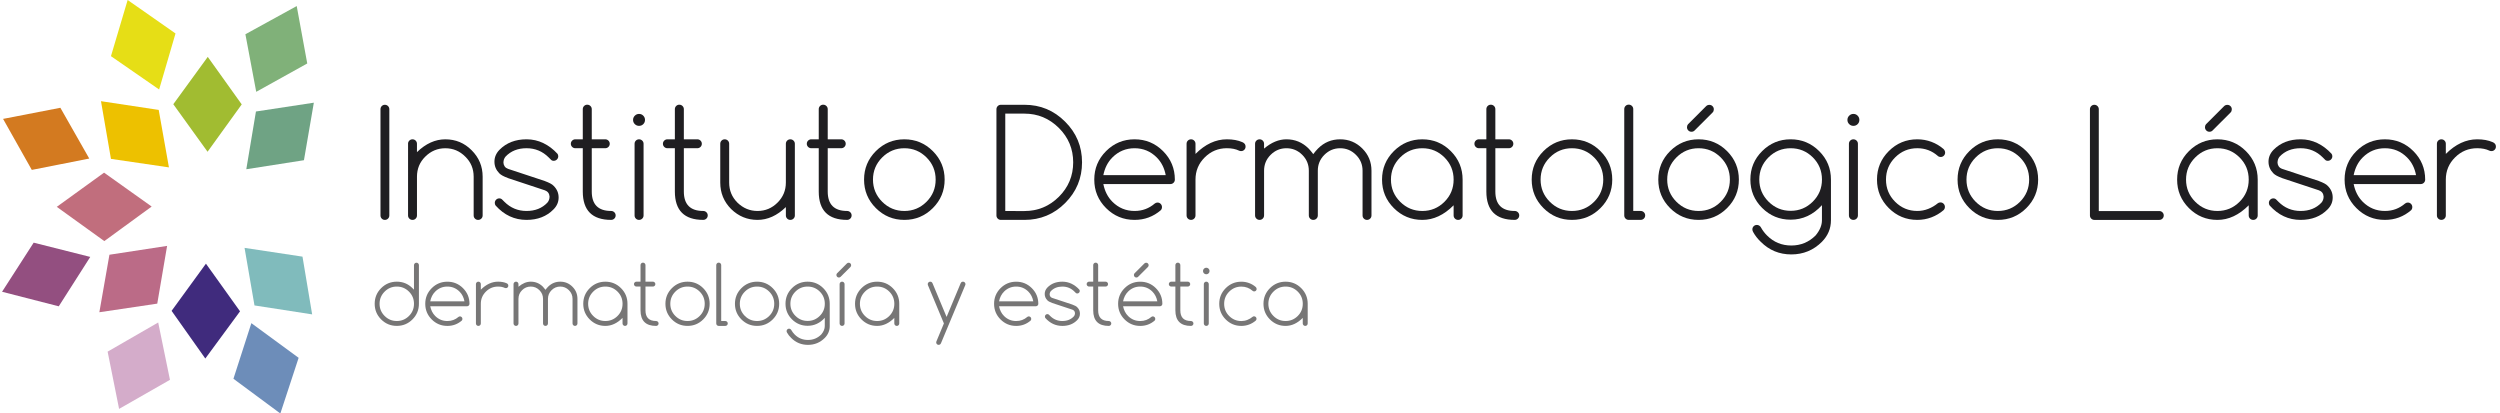 <?xml version="1.0" encoding="utf-8"?>
<!-- Generator: Adobe Illustrator 16.2.1, SVG Export Plug-In . SVG Version: 6.00 Build 0)  -->
<!DOCTYPE svg PUBLIC "-//W3C//DTD SVG 1.1//EN" "http://www.w3.org/Graphics/SVG/1.1/DTD/svg11.dtd">
<svg version="1.1" id="Capa_1" xmlns="http://www.w3.org/2000/svg" xmlns:xlink="http://www.w3.org/1999/xlink" x="0px" y="0px"
	 width="317.03px" height="52.436px" viewBox="0 0 317.03 52.436" enable-background="new 0 0 317.03 52.436" xml:space="preserve">
<g>
	<path fill="#1F1E21" d="M48.25,13.854c0-0.158,0.053-0.292,0.16-0.401c0.106-0.109,0.238-0.164,0.396-0.164
		s0.292,0.055,0.402,0.164c0.109,0.109,0.164,0.244,0.164,0.401v13.465c0,0.158-0.055,0.292-0.164,0.402
		c-0.11,0.109-0.244,0.164-0.402,0.164s-0.291-0.055-0.396-0.164c-0.106-0.11-0.16-0.244-0.16-0.402V13.854z"/>
	<path fill="#1F1E21" d="M51.744,18.233c0-0.158,0.055-0.292,0.165-0.402c0.109-0.109,0.243-0.164,0.401-0.164
		s0.292,0.055,0.401,0.164c0.109,0.11,0.164,0.244,0.164,0.402v1.059c1.119-1.083,2.317-1.625,3.595-1.625
		c1.313,0,2.426,0.463,3.339,1.387c0.931,0.926,1.396,2.041,1.396,3.349v4.917c0,0.158-0.056,0.292-0.168,0.402
		c-0.113,0.109-0.248,0.164-0.406,0.164s-0.292-0.055-0.401-0.164c-0.109-0.11-0.164-0.244-0.164-0.402v-4.917
		c0-1.003-0.353-1.849-1.058-2.536c-0.706-0.711-1.551-1.067-2.536-1.067c-0.985,0-1.834,0.356-2.545,1.067
		c-0.7,0.693-1.049,1.539-1.049,2.536v4.917c0,0.158-0.055,0.292-0.164,0.402c-0.109,0.109-0.243,0.164-0.401,0.164
		s-0.292-0.055-0.401-0.164c-0.11-0.11-0.165-0.244-0.165-0.402V18.233z"/>
	<path fill="#1F1E21" d="M64.443,22.593h0.009c-0.28-0.103-0.514-0.205-0.702-0.306c-0.189-0.1-0.334-0.205-0.438-0.314
		c-0.408-0.42-0.611-0.909-0.611-1.469c0-0.566,0.213-1.067,0.639-1.506c0.876-0.887,2.019-1.332,3.43-1.332
		c0.754,0,1.463,0.16,2.125,0.479c0.663,0.319,1.262,0.771,1.797,1.354c0.067,0.086,0.1,0.191,0.1,0.32
		c0,0.158-0.057,0.293-0.168,0.405c-0.113,0.112-0.248,0.169-0.406,0.169c-0.152,0-0.271-0.049-0.355-0.146l-0.283-0.283
		c-0.779-0.777-1.715-1.167-2.81-1.167c-1.101,0-1.986,0.353-2.655,1.058c-0.183,0.213-0.273,0.475-0.273,0.785
		c0.012,0.183,0.066,0.341,0.164,0.475c0.097,0.134,0.24,0.234,0.429,0.301l4.662,1.542h-0.009c0.279,0.104,0.514,0.205,0.702,0.306
		c0.188,0.1,0.332,0.205,0.429,0.314c0.414,0.414,0.621,0.903,0.621,1.469c0,0.572-0.216,1.074-0.648,1.506
		c-0.87,0.888-2.01,1.332-3.421,1.332c-1.527,0-2.834-0.608-3.923-1.825c-0.067-0.091-0.101-0.2-0.101-0.328
		c0-0.158,0.055-0.294,0.165-0.406s0.243-0.169,0.401-0.169c0.146,0,0.268,0.049,0.365,0.146l0.283,0.283
		c0.779,0.777,1.715,1.167,2.81,1.167s1.974-0.35,2.637-1.049c0.188-0.213,0.283-0.475,0.283-0.784
		c-0.031-0.39-0.228-0.651-0.593-0.785L64.443,22.593z"/>
	<path fill="#1F1E21" d="M77.498,26.753c0.158,0,0.293,0.055,0.406,0.165c0.112,0.109,0.168,0.242,0.168,0.4
		s-0.056,0.292-0.168,0.402c-0.113,0.109-0.248,0.164-0.406,0.164c-2.396,0-3.594-1.199-3.594-3.595v-5.492h-0.939
		c-0.159,0-0.295-0.055-0.406-0.164c-0.113-0.11-0.17-0.243-0.17-0.401s0.057-0.292,0.17-0.402c0.111-0.109,0.247-0.164,0.406-0.164
		h0.939v-3.822c0-0.158,0.055-0.292,0.164-0.401c0.109-0.11,0.242-0.165,0.4-0.165s0.294,0.055,0.406,0.165
		c0.113,0.109,0.169,0.243,0.169,0.401v3.822h1.706c0.158,0,0.293,0.055,0.406,0.164c0.112,0.11,0.168,0.244,0.168,0.402
		s-0.056,0.291-0.168,0.401c-0.113,0.109-0.248,0.164-0.406,0.164h-1.706v5.492C75.043,25.932,75.862,26.753,77.498,26.753z"/>
	<path fill="#1F1E21" d="M81.794,15.204c0,0.213-0.072,0.392-0.219,0.538c-0.146,0.146-0.325,0.219-0.537,0.219
		c-0.207,0-0.385-0.073-0.534-0.219s-0.224-0.325-0.224-0.538c0-0.207,0.074-0.385,0.224-0.534c0.149-0.149,0.327-0.224,0.534-0.224
		c0.212,0,0.392,0.074,0.537,0.224C81.722,14.819,81.794,14.997,81.794,15.204z M80.472,18.233c0-0.158,0.055-0.292,0.164-0.402
		c0.109-0.109,0.244-0.164,0.402-0.164c0.157,0,0.293,0.055,0.405,0.164c0.112,0.11,0.169,0.244,0.169,0.402v9.086
		c0,0.158-0.057,0.292-0.169,0.402c-0.112,0.109-0.248,0.164-0.405,0.164c-0.158,0-0.293-0.055-0.402-0.164
		c-0.109-0.11-0.164-0.244-0.164-0.402V18.233z"/>
	<path fill="#1F1E21" d="M89.175,26.753c0.158,0,0.293,0.055,0.406,0.165c0.112,0.109,0.168,0.242,0.168,0.4
		s-0.056,0.292-0.168,0.402c-0.113,0.109-0.248,0.164-0.406,0.164c-2.396,0-3.594-1.199-3.594-3.595v-5.492h-0.939
		c-0.159,0-0.295-0.055-0.406-0.164c-0.113-0.11-0.17-0.243-0.17-0.401s0.057-0.292,0.17-0.402c0.111-0.109,0.247-0.164,0.406-0.164
		h0.939v-3.822c0-0.158,0.055-0.292,0.164-0.401c0.109-0.11,0.242-0.165,0.4-0.165s0.294,0.055,0.406,0.165
		c0.113,0.109,0.169,0.243,0.169,0.401v3.822h1.706c0.158,0,0.293,0.055,0.406,0.164c0.112,0.11,0.168,0.244,0.168,0.402
		s-0.056,0.291-0.168,0.401c-0.113,0.109-0.248,0.164-0.406,0.164h-1.706v5.492C86.721,25.932,87.54,26.753,89.175,26.753z"/>
	<path fill="#1F1E21" d="M100.798,27.319c0,0.158-0.057,0.292-0.169,0.402c-0.112,0.109-0.248,0.164-0.406,0.164
		s-0.292-0.055-0.401-0.164c-0.109-0.11-0.164-0.244-0.164-0.402V26.26c-1.119,1.084-2.317,1.625-3.594,1.625
		c-1.297,0-2.412-0.459-3.349-1.378c-0.919-0.925-1.378-2.044-1.378-3.357v-4.917c0-0.158,0.055-0.292,0.164-0.402
		c0.109-0.109,0.244-0.164,0.402-0.164s0.291,0.055,0.4,0.164c0.109,0.11,0.164,0.244,0.164,0.402v4.917
		c0,0.997,0.35,1.847,1.05,2.546c0.724,0.705,1.572,1.058,2.546,1.058c0.984,0,1.83-0.353,2.535-1.058
		c0.705-0.699,1.059-1.549,1.059-2.546v-4.917c0-0.158,0.055-0.292,0.164-0.402c0.109-0.109,0.243-0.164,0.401-0.164
		s0.294,0.055,0.406,0.164c0.112,0.11,0.169,0.244,0.169,0.402V27.319z"/>
	<path fill="#1F1E21" d="M107.421,26.753c0.158,0,0.293,0.055,0.406,0.165c0.111,0.109,0.168,0.242,0.168,0.4
		s-0.057,0.292-0.168,0.402c-0.113,0.109-0.248,0.164-0.406,0.164c-2.396,0-3.595-1.199-3.595-3.595v-5.492h-0.939
		c-0.159,0-0.294-0.055-0.406-0.164c-0.112-0.11-0.169-0.243-0.169-0.401s0.057-0.292,0.169-0.402
		c0.112-0.109,0.247-0.164,0.406-0.164h0.939v-3.822c0-0.158,0.055-0.292,0.164-0.401c0.109-0.11,0.243-0.165,0.401-0.165
		s0.293,0.055,0.406,0.165c0.112,0.109,0.168,0.243,0.168,0.401v3.822h1.707c0.158,0,0.293,0.055,0.406,0.164
		c0.111,0.11,0.168,0.244,0.168,0.402s-0.057,0.291-0.168,0.401c-0.113,0.109-0.248,0.164-0.406,0.164h-1.707v5.492
		C104.966,25.932,105.785,26.753,107.421,26.753z"/>
	<path fill="#1F1E21" d="M119.792,22.776c0,1.411-0.5,2.615-1.497,3.613c-0.997,0.997-2.202,1.496-3.612,1.496
		c-1.411,0-2.615-0.499-3.613-1.496c-0.997-0.998-1.496-2.202-1.496-3.613c0-1.41,0.499-2.615,1.496-3.613
		c0.998-0.996,2.202-1.496,3.613-1.496c1.41,0,2.615,0.5,3.612,1.496C119.292,20.161,119.792,21.366,119.792,22.776z
		 M114.683,18.798c-1.095,0-2.031,0.39-2.811,1.167c-0.778,0.779-1.168,1.716-1.168,2.811s0.39,2.031,1.168,2.811
		c0.779,0.777,1.716,1.167,2.811,1.167s2.031-0.39,2.81-1.167c0.772-0.773,1.159-1.709,1.159-2.811c0-1.101-0.387-2.037-1.159-2.811
		C116.714,19.188,115.778,18.798,114.683,18.798z"/>
	<path fill="#1F1E21" d="M129.917,13.288c2.014,0,3.732,0.715,5.155,2.144c1.429,1.423,2.144,3.141,2.144,5.154
		s-0.715,3.734-2.144,5.164c-1.423,1.423-3.142,2.135-5.155,2.135h-3.001c-0.151,0-0.282-0.055-0.392-0.164
		c-0.109-0.11-0.164-0.244-0.164-0.402V13.854c0-0.158,0.055-0.292,0.164-0.401s0.24-0.164,0.392-0.164H129.917z M129.917,26.762
		c1.691,0,3.145-0.602,4.361-1.806c1.211-1.21,1.815-2.667,1.815-4.37c0-1.697-0.604-3.15-1.815-4.361
		c-1.223-1.21-2.676-1.815-4.361-1.815h-2.436v12.352H129.917z"/>
	<path fill="#1F1E21" d="M146.787,25.686c0.158,0,0.292,0.057,0.401,0.169s0.164,0.248,0.164,0.405c0,0.158-0.049,0.289-0.146,0.393
		c-0.949,0.821-2.059,1.232-3.33,1.232c-1.411,0-2.615-0.499-3.613-1.496c-0.997-0.998-1.496-2.202-1.496-3.613
		c0-1.41,0.499-2.615,1.496-3.613c0.998-0.996,2.202-1.496,3.613-1.496c1.41,0,2.615,0.5,3.612,1.496
		c0.997,0.998,1.497,2.203,1.497,3.613c0,0.158-0.056,0.292-0.165,0.401s-0.243,0.164-0.401,0.164h-8.502
		c0.182,0.913,0.564,1.661,1.148,2.245c0.779,0.777,1.716,1.167,2.811,1.167c0.498,0,0.961-0.081,1.387-0.241
		c0.426-0.162,0.814-0.395,1.168-0.698C146.535,25.729,146.653,25.686,146.787,25.686z M147.827,22.21
		c-0.171-0.906-0.551-1.654-1.141-2.245c-0.778-0.777-1.715-1.167-2.81-1.167s-2.031,0.39-2.811,1.167
		c-0.584,0.584-0.967,1.332-1.148,2.245H147.827z"/>
	<path fill="#1F1E21" d="M150.472,18.233c0-0.158,0.055-0.292,0.164-0.402c0.109-0.109,0.244-0.164,0.402-0.164
		s0.291,0.055,0.4,0.164c0.109,0.11,0.165,0.244,0.165,0.402v1.286c1.234-1.234,2.56-1.853,3.978-1.853
		c0.76,0,1.41,0.119,1.952,0.356c0.097,0.036,0.186,0.095,0.265,0.173c0.104,0.104,0.154,0.238,0.154,0.402
		c0,0.158-0.055,0.291-0.164,0.4s-0.242,0.164-0.4,0.164c-0.098,0-0.184-0.018-0.256-0.055c-0.426-0.206-0.943-0.31-1.551-0.31
		c-1.095,0-2.031,0.39-2.811,1.167c-0.777,0.773-1.167,1.71-1.167,2.811v4.543c0,0.158-0.056,0.292-0.165,0.402
		c-0.109,0.109-0.242,0.164-0.4,0.164s-0.293-0.055-0.402-0.164c-0.109-0.11-0.164-0.244-0.164-0.402V18.233z"/>
	<path fill="#1F1E21" d="M160.298,27.319c0,0.158-0.055,0.292-0.165,0.402c-0.109,0.109-0.243,0.164-0.401,0.164
		s-0.293-0.055-0.406-0.164c-0.112-0.11-0.168-0.244-0.168-0.402v-9.086c0-0.158,0.056-0.292,0.168-0.402
		c0.113-0.109,0.248-0.164,0.406-0.164s0.292,0.055,0.401,0.164c0.11,0.11,0.165,0.244,0.165,0.402v0.611
		c0.924-0.785,1.869-1.178,2.836-1.178c1.096,0,2.031,0.39,2.811,1.168c0.188,0.195,0.387,0.432,0.593,0.712
		c0.207-0.28,0.407-0.517,0.603-0.712c0.778-0.778,1.715-1.168,2.81-1.168s2.031,0.39,2.81,1.168
		c0.772,0.773,1.159,1.709,1.159,2.811v5.674c0,0.158-0.055,0.292-0.165,0.402c-0.109,0.109-0.242,0.164-0.4,0.164
		s-0.293-0.055-0.402-0.164c-0.109-0.11-0.164-0.244-0.164-0.402v-5.674c0-0.785-0.279-1.454-0.839-2.008
		c-0.56-0.559-1.226-0.839-1.998-0.839c-0.778,0-1.447,0.28-2.007,0.839c-0.554,0.554-0.83,1.223-0.83,2.008v5.674
		c0,0.158-0.057,0.292-0.169,0.402c-0.112,0.109-0.248,0.164-0.406,0.164s-0.292-0.055-0.401-0.164
		c-0.109-0.11-0.164-0.244-0.164-0.402v-5.674c0-0.785-0.277-1.454-0.83-2.008c-0.56-0.559-1.229-0.839-2.008-0.839
		c-0.777,0-1.447,0.28-2.006,0.839c-0.555,0.554-0.83,1.223-0.83,2.008V27.319z"/>
	<path fill="#1F1E21" d="M184.336,26.033c-1.229,1.235-2.552,1.853-3.968,1.853c-1.412,0-2.615-0.499-3.613-1.496
		c-0.998-0.998-1.496-2.202-1.496-3.613c0-1.41,0.498-2.615,1.496-3.613c0.998-0.996,2.201-1.496,3.613-1.496
		c1.41,0,2.614,0.5,3.611,1.496c0.998,0.998,1.497,2.203,1.497,3.613v4.543c0,0.158-0.056,0.292-0.165,0.402
		c-0.109,0.109-0.242,0.164-0.4,0.164s-0.294-0.055-0.406-0.164c-0.113-0.11-0.169-0.244-0.169-0.402V26.033z M180.369,18.798
		c-1.096,0-2.032,0.39-2.811,1.167c-0.779,0.779-1.168,1.716-1.168,2.811s0.389,2.031,1.168,2.811
		c0.778,0.777,1.715,1.167,2.811,1.167c1.094,0,2.031-0.39,2.809-1.167c0.773-0.773,1.159-1.709,1.159-2.811
		c0-1.101-0.386-2.037-1.159-2.811C182.4,19.188,181.462,18.798,180.369,18.798z"/>
	<path fill="#1F1E21" d="M192.082,26.753c0.158,0,0.294,0.055,0.406,0.165c0.113,0.109,0.169,0.242,0.169,0.4
		s-0.056,0.292-0.169,0.402c-0.112,0.109-0.248,0.164-0.406,0.164c-2.396,0-3.594-1.199-3.594-3.595v-5.492h-0.939
		c-0.158,0-0.294-0.055-0.406-0.164c-0.113-0.11-0.169-0.243-0.169-0.401s0.056-0.292,0.169-0.402
		c0.112-0.109,0.248-0.164,0.406-0.164h0.939v-3.822c0-0.158,0.055-0.292,0.164-0.401c0.109-0.11,0.243-0.165,0.401-0.165
		s0.294,0.055,0.406,0.165c0.112,0.109,0.169,0.243,0.169,0.401v3.822h1.705c0.158,0,0.294,0.055,0.406,0.164
		c0.113,0.11,0.169,0.244,0.169,0.402s-0.056,0.291-0.169,0.401c-0.112,0.109-0.248,0.164-0.406,0.164h-1.705v5.492
		C189.628,25.932,190.447,26.753,192.082,26.753z"/>
	<path fill="#1F1E21" d="M204.453,22.776c0,1.411-0.498,2.615-1.496,3.613c-0.998,0.997-2.201,1.496-3.612,1.496
		s-2.615-0.499-3.612-1.496c-0.998-0.998-1.496-2.202-1.496-3.613c0-1.41,0.498-2.615,1.496-3.613
		c0.997-0.996,2.201-1.496,3.612-1.496s2.614,0.5,3.612,1.496C203.955,20.161,204.453,21.366,204.453,22.776z M199.344,18.798
		c-1.095,0-2.032,0.39-2.81,1.167c-0.779,0.779-1.168,1.716-1.168,2.811s0.389,2.031,1.168,2.811
		c0.777,0.777,1.715,1.167,2.81,1.167s2.031-0.39,2.81-1.167c0.772-0.773,1.158-1.709,1.158-2.811c0-1.101-0.386-2.037-1.158-2.811
		C201.375,19.188,200.439,18.798,199.344,18.798z"/>
	<path fill="#1F1E21" d="M205.976,13.835c0-0.158,0.055-0.292,0.164-0.401s0.244-0.164,0.402-0.164s0.293,0.055,0.405,0.164
		s0.169,0.243,0.169,0.401v12.918h0.939c0.158,0,0.293,0.055,0.406,0.165c0.112,0.109,0.168,0.242,0.168,0.4
		s-0.056,0.292-0.168,0.402c-0.113,0.109-0.248,0.164-0.406,0.164h-1.514c-0.158,0-0.293-0.055-0.402-0.164
		c-0.109-0.11-0.164-0.244-0.164-0.402V13.835z"/>
	<path fill="#1F1E21" d="M220.509,22.776c0,1.411-0.499,2.615-1.496,3.613c-0.998,0.997-2.202,1.496-3.613,1.496
		c-1.41,0-2.615-0.499-3.612-1.496c-0.997-0.998-1.496-2.202-1.496-3.613c0-1.41,0.499-2.615,1.496-3.613
		c0.997-0.996,2.202-1.496,3.612-1.496c1.411,0,2.615,0.5,3.613,1.496C220.01,20.161,220.509,21.366,220.509,22.776z M215.4,18.798
		c-1.094,0-2.031,0.39-2.81,1.167c-0.778,0.779-1.168,1.716-1.168,2.811s0.39,2.031,1.168,2.811c0.778,0.777,1.716,1.167,2.81,1.167
		c1.096,0,2.031-0.39,2.811-1.167c0.771-0.773,1.158-1.709,1.158-2.811c0-1.101-0.387-2.037-1.158-2.811
		C217.431,19.188,216.496,18.798,215.4,18.798z M214.88,16.563c-0.104,0.098-0.231,0.146-0.383,0.146
		c-0.158,0-0.293-0.056-0.402-0.168c-0.109-0.113-0.164-0.248-0.164-0.406c0-0.152,0.043-0.276,0.128-0.374l2.299-2.299
		c0.11-0.109,0.247-0.164,0.411-0.164c0.158,0,0.291,0.055,0.4,0.164s0.165,0.243,0.165,0.401c0,0.073-0.013,0.145-0.036,0.214
		c-0.025,0.07-0.064,0.132-0.119,0.187L214.88,16.563z"/>
	<path fill="#1F1E21" d="M231.046,26.014c-1.113,1.229-2.437,1.844-3.969,1.844c-1.411,0-2.615-0.496-3.613-1.488
		c-0.997-0.996-1.496-2.197-1.496-3.604c0-1.41,0.499-2.611,1.496-3.604c0.998-0.996,2.202-1.496,3.613-1.496
		c1.41,0,2.615,0.5,3.612,1.496c0.997,0.992,1.497,2.193,1.497,3.604v5.164c0,1.047-0.381,1.955-1.141,2.729
		c-1.07,1.07-2.366,1.605-3.887,1.605s-2.812-0.535-3.877-1.605c-0.396-0.378-0.715-0.788-0.959-1.232
		c-0.066-0.115-0.1-0.229-0.1-0.338c0-0.158,0.055-0.291,0.164-0.4s0.243-0.164,0.401-0.164s0.295,0.057,0.411,0.173
		c0.049,0.042,0.091,0.101,0.127,0.173c0.207,0.365,0.459,0.697,0.758,0.994c0.426,0.426,0.895,0.744,1.409,0.954
		c0.514,0.21,1.069,0.314,1.665,0.314c1.204,0,2.232-0.426,3.084-1.276c0.535-0.646,0.803-1.287,0.803-1.926V26.014z
		 M227.078,18.798c-1.095,0-2.031,0.386-2.811,1.159c-0.778,0.777-1.168,1.715-1.168,2.809c0,1.09,0.39,2.023,1.168,2.801
		c0.779,0.779,1.716,1.168,2.811,1.168s2.031-0.389,2.81-1.168c0.772-0.771,1.159-1.705,1.159-2.801c0-1.1-0.387-2.037-1.159-2.809
		C229.109,19.184,228.172,18.798,227.078,18.798z"/>
	<path fill="#1F1E21" d="M235.79,15.204c0,0.213-0.073,0.392-0.219,0.538s-0.325,0.219-0.538,0.219
		c-0.207,0-0.385-0.073-0.533-0.219c-0.15-0.146-0.225-0.325-0.225-0.538c0-0.207,0.074-0.385,0.225-0.534
		c0.148-0.149,0.326-0.224,0.533-0.224c0.213,0,0.393,0.074,0.538,0.224C235.716,14.819,235.79,14.997,235.79,15.204z
		 M234.466,18.233c0-0.158,0.055-0.292,0.165-0.402c0.109-0.109,0.243-0.164,0.401-0.164s0.293,0.055,0.406,0.164
		c0.111,0.11,0.168,0.244,0.168,0.402v9.086c0,0.158-0.057,0.292-0.168,0.402c-0.113,0.109-0.248,0.164-0.406,0.164
		s-0.292-0.055-0.401-0.164c-0.11-0.11-0.165-0.244-0.165-0.402V18.233z"/>
	<path fill="#1F1E21" d="M246.072,25.668c0.158,0,0.292,0.056,0.401,0.168c0.109,0.113,0.164,0.248,0.164,0.406
		s-0.058,0.295-0.173,0.41c-0.463,0.396-0.977,0.699-1.542,0.912s-1.162,0.32-1.788,0.32c-1.411,0-2.615-0.499-3.613-1.496
		c-0.997-0.998-1.496-2.202-1.496-3.613c0-1.41,0.499-2.615,1.496-3.613c0.998-0.996,2.202-1.496,3.613-1.496
		c0.626,0,1.224,0.107,1.793,0.32c0.568,0.213,1.08,0.517,1.537,0.912c0.055,0.055,0.102,0.121,0.141,0.201
		c0.04,0.078,0.06,0.16,0.06,0.246c0,0.158-0.055,0.291-0.164,0.4s-0.243,0.164-0.401,0.164c-0.146,0-0.268-0.045-0.365-0.137
		c-0.742-0.65-1.608-0.976-2.6-0.976c-1.095,0-2.031,0.39-2.811,1.167c-0.771,0.773-1.158,1.71-1.158,2.811
		c0,1.102,0.387,2.037,1.158,2.811c0.779,0.777,1.716,1.167,2.811,1.167c0.48,0,0.943-0.088,1.391-0.265
		c0.447-0.176,0.85-0.414,1.209-0.711C245.826,25.705,245.938,25.668,246.072,25.668z"/>
	<path fill="#1F1E21" d="M258.46,22.776c0,1.411-0.499,2.615-1.496,3.613c-0.998,0.997-2.202,1.496-3.613,1.496
		c-1.41,0-2.615-0.499-3.612-1.496c-0.997-0.998-1.496-2.202-1.496-3.613c0-1.41,0.499-2.615,1.496-3.613
		c0.997-0.996,2.202-1.496,3.612-1.496c1.411,0,2.615,0.5,3.613,1.496C257.961,20.161,258.46,21.366,258.46,22.776z M253.351,18.798
		c-1.094,0-2.031,0.39-2.81,1.167c-0.778,0.779-1.168,1.716-1.168,2.811s0.39,2.031,1.168,2.811c0.778,0.777,1.716,1.167,2.81,1.167
		c1.096,0,2.031-0.39,2.811-1.167c0.771-0.773,1.158-1.709,1.158-2.811c0-1.101-0.387-2.037-1.158-2.811
		C255.382,19.188,254.447,18.798,253.351,18.798z"/>
	<path fill="#1F1E21" d="M265.029,13.854c0-0.158,0.055-0.292,0.164-0.401s0.24-0.164,0.393-0.164c0.158,0,0.292,0.055,0.401,0.164
		c0.11,0.109,0.165,0.244,0.165,0.401v12.909h7.672c0.158,0,0.292,0.055,0.401,0.164s0.164,0.24,0.164,0.393
		c0,0.158-0.055,0.292-0.164,0.402c-0.109,0.109-0.243,0.164-0.401,0.164h-8.238c-0.152,0-0.283-0.055-0.393-0.164
		c-0.109-0.11-0.164-0.244-0.164-0.402V13.854z"/>
	<path fill="#1F1E21" d="M285.164,26.033c-1.229,1.235-2.552,1.853-3.969,1.853c-1.411,0-2.615-0.499-3.613-1.496
		c-0.997-0.998-1.496-2.202-1.496-3.613c0-1.41,0.499-2.615,1.496-3.613c0.998-0.996,2.202-1.496,3.613-1.496
		c1.41,0,2.615,0.5,3.613,1.496c0.996,0.998,1.496,2.203,1.496,3.613v4.543c0,0.158-0.055,0.292-0.165,0.402
		c-0.109,0.109-0.243,0.164-0.401,0.164s-0.293-0.055-0.406-0.164c-0.112-0.11-0.168-0.244-0.168-0.402V26.033z M281.195,18.798
		c-1.095,0-2.031,0.39-2.811,1.167c-0.777,0.779-1.167,1.716-1.167,2.811s0.39,2.031,1.167,2.811
		c0.779,0.777,1.716,1.167,2.811,1.167s2.031-0.39,2.81-1.167c0.772-0.773,1.159-1.709,1.159-2.811c0-1.101-0.387-2.037-1.159-2.811
		C283.226,19.188,282.29,18.798,281.195,18.798z M280.566,16.563c-0.104,0.098-0.232,0.146-0.384,0.146
		c-0.158,0-0.292-0.056-0.401-0.168c-0.109-0.113-0.164-0.248-0.164-0.406c0-0.152,0.043-0.276,0.127-0.374l2.299-2.299
		c0.11-0.109,0.247-0.164,0.411-0.164c0.158,0,0.292,0.055,0.401,0.164s0.164,0.243,0.164,0.401c0,0.073-0.012,0.145-0.036,0.214
		s-0.063,0.132-0.118,0.187L280.566,16.563z"/>
	<path fill="#1F1E21" d="M289.415,22.593h0.009c-0.279-0.103-0.514-0.205-0.702-0.306c-0.188-0.1-0.335-0.205-0.438-0.314
		c-0.407-0.42-0.611-0.909-0.611-1.469c0-0.566,0.213-1.067,0.639-1.506c0.877-0.887,2.02-1.332,3.431-1.332
		c0.754,0,1.463,0.16,2.126,0.479c0.662,0.319,1.262,0.771,1.797,1.354c0.066,0.086,0.101,0.191,0.101,0.32
		c0,0.158-0.057,0.293-0.169,0.405c-0.113,0.112-0.248,0.169-0.406,0.169c-0.152,0-0.271-0.049-0.355-0.146l-0.283-0.283
		c-0.778-0.777-1.715-1.167-2.81-1.167c-1.101,0-1.985,0.353-2.655,1.058c-0.182,0.213-0.273,0.475-0.273,0.785
		c0.012,0.183,0.066,0.341,0.164,0.475s0.24,0.234,0.43,0.301l4.661,1.542h-0.009c0.279,0.104,0.514,0.205,0.702,0.306
		c0.188,0.1,0.331,0.205,0.429,0.314c0.414,0.414,0.621,0.903,0.621,1.469c0,0.572-0.217,1.074-0.648,1.506
		c-0.869,0.888-2.01,1.332-3.421,1.332c-1.526,0-2.834-0.608-3.923-1.825c-0.066-0.091-0.101-0.2-0.101-0.328
		c0-0.158,0.056-0.294,0.165-0.406s0.242-0.169,0.4-0.169c0.146,0,0.268,0.049,0.365,0.146l0.283,0.283
		c0.778,0.777,1.715,1.167,2.81,1.167s1.974-0.35,2.637-1.049c0.188-0.213,0.282-0.475,0.282-0.784
		c-0.03-0.39-0.228-0.651-0.593-0.785L289.415,22.593z"/>
	<path fill="#1F1E21" d="M305.343,25.686c0.158,0,0.292,0.057,0.401,0.169s0.164,0.248,0.164,0.405c0,0.158-0.049,0.289-0.146,0.393
		c-0.949,0.821-2.059,1.232-3.33,1.232c-1.411,0-2.615-0.499-3.613-1.496c-0.997-0.998-1.496-2.202-1.496-3.613
		c0-1.41,0.499-2.615,1.496-3.613c0.998-0.996,2.202-1.496,3.613-1.496c1.41,0,2.615,0.5,3.612,1.496
		c0.997,0.998,1.497,2.203,1.497,3.613c0,0.158-0.056,0.292-0.165,0.401s-0.243,0.164-0.401,0.164h-8.502
		c0.182,0.913,0.564,1.661,1.148,2.245c0.779,0.777,1.716,1.167,2.811,1.167c0.498,0,0.961-0.081,1.387-0.241
		c0.426-0.162,0.814-0.395,1.168-0.698C305.091,25.729,305.209,25.686,305.343,25.686z M306.383,22.21
		c-0.171-0.906-0.551-1.654-1.141-2.245c-0.778-0.777-1.715-1.167-2.81-1.167s-2.031,0.39-2.811,1.167
		c-0.584,0.584-0.967,1.332-1.148,2.245H306.383z"/>
	<path fill="#1F1E21" d="M309.029,18.233c0-0.158,0.055-0.292,0.164-0.402c0.109-0.109,0.243-0.164,0.401-0.164
		s0.292,0.055,0.401,0.164c0.109,0.11,0.164,0.244,0.164,0.402v1.286c1.234-1.234,2.561-1.853,3.979-1.853
		c0.76,0,1.41,0.119,1.951,0.356c0.098,0.036,0.186,0.095,0.266,0.173c0.103,0.104,0.154,0.238,0.154,0.402
		c0,0.158-0.055,0.291-0.164,0.4s-0.243,0.164-0.401,0.164c-0.097,0-0.183-0.018-0.255-0.055c-0.426-0.206-0.943-0.31-1.551-0.31
		c-1.096,0-2.032,0.39-2.811,1.167c-0.778,0.773-1.168,1.71-1.168,2.811v4.543c0,0.158-0.055,0.292-0.164,0.402
		c-0.109,0.109-0.243,0.164-0.401,0.164s-0.292-0.055-0.401-0.164c-0.109-0.11-0.164-0.244-0.164-0.402V18.233z"/>
</g>
<g>
	<polygon fill="#80B179" points="38.963,8.049 32.492,11.644 31.119,4.344 37.627,0.768 	"/>
	<polygon fill="#6FA384" points="38.544,20.317 31.234,21.461 32.457,14.139 39.798,13.022 	"/>
	<polygon fill="#A1BC31" points="30.654,13.238 26.321,19.243 21.976,13.216 26.347,7.213 	"/>
	<polygon fill="#E6DE16" points="22.257,4.243 20.179,11.349 14.07,7.122 16.188,0 	"/>
	<polygon fill="#EDC100" points="20.126,13.939 21.423,21.227 14.07,20.148 12.806,12.832 	"/>
	<polygon fill="#D37A20" points="7.656,13.667 11.319,20.106 4.032,21.545 0.39,15.077 	"/>
	<polygon fill="#C16E7D" points="13.196,21.894 19.233,26.192 13.229,30.573 7.199,26.231 	"/>
	<polygon fill="#934F80" points="4.27,30.772 11.446,32.581 7.451,38.844 0.261,36.999 	"/>
	<polygon fill="#BB6B87" points="13.877,32.303 21.191,31.182 19.942,38.504 12.599,39.596 	"/>
	<polygon fill="#D4ACCA" points="13.648,44.592 20.061,40.895 21.553,48.168 15.102,51.852 	"/>
	<polygon fill="#402B7D" points="21.76,39.42 26.116,33.436 30.44,39.479 26.036,45.465 	"/>
	<polygon fill="#6D8DB9" points="29.602,48.032 31.876,40.981 37.87,45.375 35.552,52.436 	"/>
	<polygon fill="#80BBBC" points="32.271,38.733 31.012,31.434 38.36,32.545 39.584,39.868 	"/>
</g>
<g>
	<g>
		<path fill="#777676" d="M52.498,33.625c0-0.088,0.031-0.161,0.093-0.221c0.062-0.061,0.136-0.09,0.223-0.09s0.16,0.029,0.22,0.09
			c0.06,0.06,0.09,0.133,0.09,0.221v4.898c0,0.775-0.274,1.436-0.822,1.984c-0.547,0.547-1.209,0.82-1.983,0.82
			c-0.775,0-1.436-0.273-1.984-0.82c-0.548-0.549-0.821-1.209-0.821-1.984s0.273-1.436,0.821-1.984
			c0.548-0.547,1.209-0.82,1.984-0.82c0.774,0,1.436,0.273,1.983,0.82l0.195,0.195V33.625z M52.498,38.524
			c0-0.604-0.212-1.119-0.636-1.543c-0.428-0.428-0.942-0.641-1.543-0.641s-1.116,0.213-1.543,0.641
			c-0.428,0.428-0.641,0.941-0.641,1.543s0.213,1.115,0.641,1.543c0.427,0.428,0.942,0.641,1.543,0.641s1.115-0.213,1.543-0.641
			C52.286,39.643,52.498,39.128,52.498,38.524z"/>
		<path fill="#777676" d="M58.329,40.122c0.087,0,0.161,0.031,0.221,0.093s0.09,0.136,0.09,0.224c0,0.086-0.026,0.158-0.08,0.215
			c-0.521,0.451-1.13,0.676-1.828,0.676c-0.775,0-1.436-0.273-1.984-0.82c-0.548-0.549-0.821-1.209-0.821-1.984
			s0.273-1.436,0.821-1.984c0.548-0.547,1.209-0.82,1.984-0.82c0.774,0,1.436,0.273,1.983,0.82c0.548,0.549,0.822,1.209,0.822,1.984
			c0,0.087-0.03,0.16-0.09,0.221c-0.06,0.06-0.133,0.09-0.22,0.09h-4.669c0.101,0.501,0.311,0.912,0.631,1.232
			c0.427,0.428,0.942,0.641,1.543,0.641c0.274,0,0.527-0.044,0.761-0.133c0.234-0.088,0.448-0.216,0.641-0.383
			C58.191,40.145,58.256,40.122,58.329,40.122z M58.9,38.213c-0.094-0.498-0.302-0.908-0.626-1.232
			c-0.428-0.428-0.942-0.641-1.543-0.641s-1.116,0.213-1.543,0.641c-0.321,0.32-0.531,0.731-0.631,1.232H58.9z"/>
		<path fill="#777676" d="M60.353,36.03c0-0.088,0.03-0.16,0.09-0.221s0.134-0.09,0.221-0.09c0.086,0,0.16,0.029,0.22,0.09
			s0.09,0.133,0.09,0.221v0.705c0.678-0.678,1.406-1.016,2.184-1.016c0.417,0,0.774,0.064,1.072,0.195
			c0.053,0.02,0.102,0.051,0.146,0.095c0.057,0.057,0.085,0.13,0.085,0.22c0,0.088-0.03,0.161-0.09,0.221
			c-0.06,0.061-0.133,0.09-0.22,0.09c-0.054,0-0.1-0.01-0.14-0.029c-0.234-0.113-0.518-0.17-0.852-0.17
			c-0.602,0-1.116,0.213-1.543,0.641c-0.428,0.424-0.641,0.938-0.641,1.543v2.494c0,0.088-0.03,0.16-0.09,0.221
			s-0.134,0.09-0.22,0.09c-0.087,0-0.161-0.029-0.221-0.09s-0.09-0.133-0.09-0.221V36.03z"/>
		<path fill="#777676" d="M65.748,41.018c0,0.088-0.03,0.16-0.09,0.221s-0.133,0.09-0.22,0.09s-0.161-0.029-0.223-0.09
			c-0.062-0.061-0.093-0.133-0.093-0.221V36.03c0-0.088,0.031-0.16,0.093-0.221c0.062-0.061,0.136-0.09,0.223-0.09
			s0.16,0.029,0.22,0.09s0.09,0.133,0.09,0.221v0.335c0.507-0.431,1.027-0.646,1.558-0.646c0.601,0,1.116,0.213,1.543,0.641
			c0.104,0.107,0.212,0.237,0.326,0.391c0.113-0.153,0.224-0.283,0.331-0.391c0.427-0.428,0.942-0.641,1.543-0.641
			c0.601,0,1.115,0.213,1.543,0.641c0.424,0.424,0.636,0.938,0.636,1.543v3.115c0,0.088-0.03,0.16-0.091,0.221
			c-0.06,0.061-0.133,0.09-0.22,0.09s-0.161-0.029-0.221-0.09s-0.091-0.133-0.091-0.221v-3.115c0-0.431-0.152-0.799-0.46-1.102
			c-0.308-0.308-0.673-0.461-1.097-0.461c-0.428,0-0.795,0.153-1.103,0.461c-0.304,0.303-0.456,0.671-0.456,1.102v3.115
			c0,0.088-0.031,0.16-0.092,0.221c-0.062,0.061-0.136,0.09-0.223,0.09s-0.16-0.029-0.22-0.09c-0.061-0.061-0.09-0.133-0.09-0.221
			v-3.115c0-0.431-0.152-0.799-0.456-1.102c-0.307-0.308-0.674-0.461-1.102-0.461c-0.427,0-0.794,0.153-1.102,0.461
			c-0.304,0.303-0.456,0.671-0.456,1.102V41.018z"/>
		<path fill="#777676" d="M78.947,40.312c-0.674,0.679-1.4,1.017-2.178,1.017c-0.775,0-1.437-0.273-1.984-0.82
			c-0.548-0.549-0.821-1.209-0.821-1.984s0.273-1.436,0.821-1.984c0.548-0.547,1.209-0.82,1.984-0.82
			c0.773,0,1.436,0.273,1.982,0.82c0.549,0.549,0.822,1.209,0.822,1.984v2.494c0,0.088-0.03,0.16-0.09,0.221
			c-0.061,0.061-0.134,0.09-0.221,0.09s-0.161-0.029-0.223-0.09c-0.062-0.061-0.094-0.133-0.094-0.221V40.312z M76.769,36.34
			c-0.602,0-1.116,0.213-1.543,0.641c-0.428,0.428-0.642,0.941-0.642,1.543s0.214,1.115,0.642,1.543
			c0.427,0.428,0.941,0.641,1.543,0.641c0.601,0,1.115-0.213,1.543-0.641c0.424-0.424,0.635-0.938,0.635-1.543
			s-0.211-1.119-0.635-1.543C77.884,36.553,77.37,36.34,76.769,36.34z"/>
		<path fill="#777676" d="M83.201,40.708c0.086,0,0.16,0.03,0.223,0.091c0.062,0.06,0.092,0.134,0.092,0.22
			c0,0.088-0.03,0.16-0.092,0.221c-0.062,0.061-0.137,0.09-0.223,0.09c-1.316,0-1.975-0.657-1.975-1.973V36.34H80.71
			c-0.087,0-0.161-0.031-0.223-0.091c-0.062-0.06-0.093-0.134-0.093-0.22c0-0.088,0.03-0.16,0.093-0.221
			c0.062-0.061,0.136-0.09,0.223-0.09h0.516v-2.1c0-0.086,0.03-0.16,0.09-0.221c0.061-0.06,0.135-0.09,0.221-0.09
			c0.088,0,0.162,0.03,0.223,0.09c0.062,0.061,0.094,0.135,0.094,0.221v2.1h0.937c0.087,0,0.161,0.029,0.223,0.09
			s0.093,0.133,0.093,0.221c0,0.086-0.031,0.16-0.093,0.22s-0.136,0.091-0.223,0.091h-0.937v3.016
			C81.853,40.257,82.302,40.708,83.201,40.708z"/>
		<path fill="#777676" d="M89.993,38.524c0,0.775-0.274,1.436-0.821,1.984c-0.548,0.547-1.209,0.82-1.984,0.82
			c-0.774,0-1.436-0.273-1.983-0.82c-0.548-0.549-0.821-1.209-0.821-1.984s0.273-1.436,0.821-1.984
			c0.548-0.547,1.209-0.82,1.983-0.82c0.775,0,1.437,0.273,1.984,0.82C89.718,37.088,89.993,37.749,89.993,38.524z M87.187,36.34
			c-0.601,0-1.115,0.213-1.543,0.641s-0.641,0.941-0.641,1.543s0.213,1.115,0.641,1.543s0.942,0.641,1.543,0.641
			c0.602,0,1.115-0.213,1.543-0.641c0.424-0.424,0.637-0.938,0.637-1.543s-0.213-1.119-0.637-1.543
			C88.302,36.553,87.789,36.34,87.187,36.34z"/>
		<path fill="#777676" d="M90.83,33.615c0-0.087,0.029-0.16,0.09-0.22c0.061-0.061,0.134-0.091,0.221-0.091
			c0.086,0,0.16,0.03,0.223,0.091c0.062,0.06,0.093,0.133,0.093,0.22v7.093h0.517c0.086,0,0.16,0.03,0.223,0.091
			c0.062,0.06,0.092,0.134,0.092,0.22c0,0.088-0.03,0.16-0.092,0.221c-0.062,0.061-0.137,0.09-0.223,0.09H91.14
			c-0.087,0-0.16-0.029-0.221-0.09s-0.09-0.133-0.09-0.221V33.615z"/>
		<path fill="#777676" d="M98.809,38.524c0,0.775-0.274,1.436-0.821,1.984c-0.548,0.547-1.209,0.82-1.984,0.82
			c-0.774,0-1.436-0.273-1.983-0.82c-0.548-0.549-0.821-1.209-0.821-1.984s0.273-1.436,0.821-1.984
			c0.548-0.547,1.209-0.82,1.983-0.82c0.775,0,1.437,0.273,1.984,0.82C98.535,37.088,98.809,37.749,98.809,38.524z M96.003,36.34
			c-0.601,0-1.115,0.213-1.543,0.641s-0.641,0.941-0.641,1.543s0.213,1.115,0.641,1.543s0.942,0.641,1.543,0.641
			c0.602,0,1.115-0.213,1.543-0.641c0.424-0.424,0.637-0.938,0.637-1.543s-0.213-1.119-0.637-1.543
			C97.119,36.553,96.605,36.34,96.003,36.34z"/>
		<path fill="#777676" d="M104.595,40.302c-0.611,0.675-1.338,1.012-2.18,1.012c-0.774,0-1.436-0.272-1.983-0.816
			c-0.548-0.548-0.821-1.207-0.821-1.979c0-0.774,0.273-1.435,0.821-1.979c0.548-0.547,1.209-0.82,1.983-0.82
			c0.775,0,1.437,0.273,1.984,0.82c0.547,0.545,0.821,1.205,0.821,1.979v2.835c0,0.574-0.209,1.074-0.626,1.498
			c-0.588,0.588-1.299,0.881-2.135,0.881c-0.834,0-1.544-0.293-2.129-0.881c-0.217-0.207-0.393-0.433-0.525-0.676
			c-0.037-0.064-0.055-0.126-0.055-0.186c0-0.088,0.029-0.16,0.09-0.221s0.133-0.09,0.221-0.09c0.086,0,0.162,0.031,0.225,0.095
			c0.027,0.023,0.051,0.056,0.07,0.095c0.113,0.201,0.252,0.383,0.416,0.547c0.233,0.233,0.492,0.408,0.773,0.523
			c0.283,0.115,0.588,0.172,0.914,0.172c0.662,0,1.227-0.233,1.693-0.701c0.294-0.354,0.441-0.706,0.441-1.057V40.302z
			 M102.416,36.34c-0.601,0-1.115,0.211-1.543,0.636c-0.428,0.427-0.641,0.942-0.641,1.543c0,0.598,0.213,1.11,0.641,1.538
			s0.942,0.641,1.543,0.641c0.602,0,1.115-0.213,1.543-0.641c0.424-0.424,0.637-0.938,0.637-1.538c0-0.604-0.213-1.118-0.637-1.543
			C103.531,36.551,103.017,36.34,102.416,36.34z"/>
		<path fill="#777676" d="M106.588,35.113c-0.057,0.054-0.127,0.08-0.21,0.08c-0.088,0-0.16-0.03-0.221-0.093
			s-0.09-0.137-0.09-0.223c0-0.084,0.023-0.152,0.07-0.205l1.262-1.264c0.061-0.06,0.135-0.09,0.226-0.09
			c0.087,0,0.16,0.03,0.22,0.09c0.061,0.061,0.091,0.135,0.091,0.221c0,0.041-0.007,0.08-0.021,0.118s-0.035,0.073-0.064,0.103
			L106.588,35.113z M106.473,36.03c0-0.088,0.03-0.16,0.091-0.221c0.06-0.061,0.133-0.09,0.22-0.09s0.161,0.029,0.224,0.09
			c0.061,0.061,0.092,0.133,0.092,0.221v4.988c0,0.088-0.031,0.16-0.092,0.221c-0.062,0.061-0.137,0.09-0.224,0.09
			s-0.16-0.029-0.22-0.09c-0.061-0.061-0.091-0.133-0.091-0.221V36.03z"/>
		<path fill="#777676" d="M113.412,40.312c-0.675,0.679-1.401,1.017-2.18,1.017c-0.774,0-1.436-0.273-1.983-0.82
			c-0.548-0.549-0.821-1.209-0.821-1.984s0.273-1.436,0.821-1.984c0.548-0.547,1.209-0.82,1.983-0.82
			c0.775,0,1.437,0.273,1.984,0.82c0.547,0.549,0.821,1.209,0.821,1.984v2.494c0,0.088-0.03,0.16-0.091,0.221
			c-0.06,0.061-0.133,0.09-0.22,0.09s-0.161-0.029-0.224-0.09c-0.061-0.061-0.092-0.133-0.092-0.221V40.312z M111.232,36.34
			c-0.601,0-1.115,0.213-1.543,0.641s-0.641,0.941-0.641,1.543s0.213,1.115,0.641,1.543s0.942,0.641,1.543,0.641
			c0.602,0,1.115-0.213,1.543-0.641c0.424-0.424,0.637-0.938,0.637-1.543s-0.213-1.119-0.637-1.543
			C112.347,36.553,111.833,36.34,111.232,36.34z"/>
		<path fill="#777676" d="M119.698,41.014l-2.028-4.859c-0.014-0.043-0.021-0.086-0.021-0.125c0-0.088,0.03-0.16,0.093-0.221
			c0.062-0.061,0.136-0.09,0.223-0.09s0.16,0.029,0.221,0.09c0.029,0.029,0.055,0.072,0.075,0.125l1.778,4.258l1.778-4.258
			c0.021-0.053,0.048-0.099,0.085-0.135c0.053-0.054,0.125-0.08,0.215-0.08c0.088,0,0.16,0.029,0.221,0.09s0.092,0.133,0.096,0.221
			c0,0.033-0.007,0.07-0.021,0.109l-3.085,7.384c-0.018,0.047-0.041,0.085-0.07,0.115c-0.064,0.063-0.139,0.095-0.227,0.095
			c-0.086,0-0.16-0.029-0.22-0.09c-0.06-0.06-0.091-0.133-0.091-0.221c0-0.043,0.008-0.08,0.021-0.109L119.698,41.014z"/>
		<path fill="#777676" d="M130.462,40.122c0.088,0,0.161,0.031,0.221,0.093c0.061,0.062,0.09,0.136,0.09,0.224
			c0,0.086-0.025,0.158-0.08,0.215c-0.521,0.451-1.13,0.676-1.828,0.676c-0.774,0-1.436-0.273-1.983-0.82
			c-0.548-0.549-0.821-1.209-0.821-1.984s0.273-1.436,0.821-1.984c0.548-0.547,1.209-0.82,1.983-0.82
			c0.775,0,1.437,0.273,1.984,0.82c0.547,0.549,0.821,1.209,0.821,1.984c0,0.087-0.03,0.16-0.091,0.221
			c-0.06,0.06-0.133,0.09-0.22,0.09h-4.669c0.101,0.501,0.311,0.912,0.631,1.232c0.428,0.428,0.942,0.641,1.543,0.641
			c0.274,0,0.527-0.044,0.762-0.133c0.234-0.088,0.447-0.216,0.641-0.383C130.325,40.145,130.39,40.122,130.462,40.122z
			 M131.035,38.213c-0.094-0.498-0.303-0.908-0.627-1.232c-0.428-0.428-0.941-0.641-1.543-0.641c-0.601,0-1.115,0.213-1.543,0.641
			c-0.32,0.32-0.53,0.731-0.631,1.232H131.035z"/>
		<path fill="#777676" d="M133.439,38.424h0.004c-0.153-0.057-0.281-0.113-0.385-0.168c-0.104-0.056-0.184-0.113-0.24-0.174
			c-0.225-0.23-0.336-0.498-0.336-0.807c0-0.311,0.117-0.586,0.35-0.826c0.481-0.487,1.109-0.73,1.885-0.73
			c0.414,0,0.803,0.087,1.166,0.262c0.365,0.176,0.693,0.424,0.987,0.744c0.036,0.047,0.056,0.105,0.056,0.176
			c0,0.087-0.031,0.161-0.094,0.223c-0.061,0.062-0.136,0.093-0.223,0.093c-0.083,0-0.148-0.026-0.195-0.08l-0.154-0.155
			c-0.428-0.428-0.942-0.641-1.543-0.641c-0.605,0-1.091,0.193-1.459,0.58c-0.1,0.117-0.149,0.262-0.149,0.432
			c0.007,0.1,0.036,0.187,0.09,0.26c0.054,0.074,0.132,0.129,0.235,0.166l2.561,0.846h-0.006c0.154,0.057,0.282,0.113,0.387,0.168
			c0.103,0.056,0.182,0.113,0.234,0.174c0.228,0.227,0.341,0.495,0.341,0.806c0,0.313-0.118,0.59-0.355,0.827
			c-0.478,0.487-1.104,0.73-1.878,0.73c-0.839,0-1.557-0.334-2.154-1.002c-0.037-0.049-0.055-0.109-0.055-0.18
			c0-0.087,0.029-0.161,0.09-0.223c0.06-0.062,0.133-0.093,0.221-0.093c0.08,0,0.146,0.026,0.199,0.08l0.156,0.155
			c0.427,0.428,0.941,0.641,1.543,0.641c0.601,0,1.083-0.191,1.447-0.576c0.104-0.116,0.155-0.26,0.155-0.43
			c-0.017-0.215-0.126-0.357-0.325-0.432L133.439,38.424z"/>
		<path fill="#777676" d="M140.607,40.708c0.087,0,0.161,0.03,0.223,0.091c0.062,0.06,0.093,0.134,0.093,0.22
			c0,0.088-0.03,0.16-0.093,0.221c-0.062,0.061-0.136,0.09-0.223,0.09c-1.316,0-1.974-0.657-1.974-1.973V36.34h-0.517
			c-0.086,0-0.16-0.031-0.223-0.091c-0.062-0.06-0.092-0.134-0.092-0.22c0-0.088,0.03-0.16,0.092-0.221
			c0.062-0.061,0.137-0.09,0.223-0.09h0.517v-2.1c0-0.086,0.03-0.16,0.09-0.221c0.061-0.06,0.134-0.09,0.221-0.09
			s0.161,0.03,0.223,0.09c0.062,0.061,0.093,0.135,0.093,0.221v2.1h0.938c0.086,0,0.16,0.029,0.223,0.09
			c0.062,0.061,0.092,0.133,0.092,0.221c0,0.086-0.03,0.16-0.092,0.22c-0.062,0.06-0.137,0.091-0.223,0.091h-0.938v3.016
			C139.259,40.257,139.708,40.708,140.607,40.708z"/>
		<path fill="#777676" d="M146.192,40.122c0.087,0,0.161,0.031,0.221,0.093s0.09,0.136,0.09,0.224c0,0.086-0.026,0.158-0.08,0.215
			c-0.521,0.451-1.13,0.676-1.828,0.676c-0.774,0-1.437-0.273-1.983-0.82c-0.549-0.549-0.822-1.209-0.822-1.984
			s0.273-1.436,0.822-1.984c0.547-0.547,1.209-0.82,1.983-0.82s1.437,0.273,1.983,0.82c0.548,0.549,0.822,1.209,0.822,1.984
			c0,0.087-0.031,0.16-0.091,0.221c-0.06,0.06-0.134,0.09-0.22,0.09h-4.67c0.102,0.501,0.311,0.912,0.632,1.232
			c0.427,0.428,0.942,0.641,1.543,0.641c0.274,0,0.527-0.044,0.761-0.133c0.234-0.088,0.448-0.216,0.642-0.383
			C146.054,40.145,146.119,40.122,146.192,40.122z M146.763,38.213c-0.094-0.498-0.303-0.908-0.626-1.232
			c-0.428-0.428-0.942-0.641-1.543-0.641s-1.116,0.213-1.543,0.641c-0.321,0.32-0.53,0.731-0.632,1.232H146.763z M144.314,35.113
			c-0.057,0.054-0.127,0.08-0.211,0.08c-0.087,0-0.16-0.03-0.221-0.093c-0.06-0.062-0.09-0.137-0.09-0.223
			c0-0.084,0.023-0.152,0.07-0.205l1.262-1.264c0.061-0.06,0.136-0.09,0.227-0.09c0.086,0,0.16,0.03,0.22,0.09
			c0.06,0.061,0.091,0.135,0.091,0.221c0,0.041-0.008,0.08-0.021,0.118s-0.035,0.073-0.065,0.103L144.314,35.113z"/>
		<path fill="#777676" d="M151.027,40.708c0.086,0,0.16,0.03,0.223,0.091c0.062,0.06,0.092,0.134,0.092,0.22
			c0,0.088-0.03,0.16-0.092,0.221c-0.062,0.061-0.137,0.09-0.223,0.09c-1.316,0-1.975-0.657-1.975-1.973V36.34h-0.516
			c-0.087,0-0.161-0.031-0.223-0.091c-0.062-0.06-0.093-0.134-0.093-0.22c0-0.088,0.03-0.16,0.093-0.221
			c0.062-0.061,0.136-0.09,0.223-0.09h0.516v-2.1c0-0.086,0.03-0.16,0.09-0.221c0.061-0.06,0.135-0.09,0.221-0.09
			c0.088,0,0.162,0.03,0.223,0.09c0.062,0.061,0.094,0.135,0.094,0.221v2.1h0.937c0.087,0,0.161,0.029,0.223,0.09
			s0.093,0.133,0.093,0.221c0,0.086-0.031,0.16-0.093,0.22s-0.136,0.091-0.223,0.091h-0.937v3.016
			C149.679,40.257,150.128,40.708,151.027,40.708z"/>
		<path fill="#777676" d="M153.386,34.366c0,0.117-0.041,0.216-0.121,0.296s-0.179,0.12-0.295,0.12c-0.113,0-0.212-0.04-0.293-0.12
			c-0.082-0.08-0.123-0.179-0.123-0.296c0-0.113,0.041-0.211,0.123-0.293c0.081-0.082,0.18-0.123,0.293-0.123
			c0.116,0,0.215,0.041,0.295,0.123S153.386,34.252,153.386,34.366z M152.66,36.03c0-0.088,0.029-0.16,0.09-0.221
			s0.133-0.09,0.221-0.09c0.086,0,0.16,0.029,0.223,0.09c0.062,0.061,0.092,0.133,0.092,0.221v4.988c0,0.088-0.03,0.16-0.092,0.221
			c-0.062,0.061-0.137,0.09-0.223,0.09c-0.088,0-0.16-0.029-0.221-0.09s-0.09-0.133-0.09-0.221V36.03z"/>
		<path fill="#777676" d="M159.031,40.112c0.087,0,0.16,0.031,0.221,0.093s0.09,0.136,0.09,0.223s-0.031,0.162-0.096,0.226
			c-0.254,0.217-0.535,0.385-0.846,0.501s-0.639,0.175-0.982,0.175c-0.774,0-1.436-0.273-1.983-0.82
			c-0.548-0.549-0.821-1.209-0.821-1.984s0.273-1.436,0.821-1.984c0.548-0.547,1.209-0.82,1.983-0.82
			c0.344,0,0.672,0.059,0.984,0.175s0.594,0.284,0.844,0.501c0.031,0.029,0.057,0.066,0.078,0.11s0.033,0.089,0.033,0.136
			c0,0.086-0.031,0.16-0.091,0.22s-0.134,0.091-0.22,0.091c-0.08,0-0.147-0.025-0.201-0.076c-0.407-0.357-0.883-0.535-1.428-0.535
			c-0.601,0-1.115,0.213-1.543,0.641c-0.424,0.424-0.636,0.938-0.636,1.543s0.212,1.119,0.636,1.543
			c0.428,0.428,0.942,0.641,1.543,0.641c0.264,0,0.52-0.048,0.764-0.145c0.246-0.098,0.467-0.228,0.664-0.391
			C158.896,40.131,158.958,40.112,159.031,40.112z"/>
		<path fill="#777676" d="M165.207,40.312c-0.674,0.679-1.4,1.017-2.178,1.017c-0.775,0-1.437-0.273-1.984-0.82
			c-0.548-0.549-0.821-1.209-0.821-1.984s0.273-1.436,0.821-1.984c0.548-0.547,1.209-0.82,1.984-0.82
			c0.773,0,1.436,0.273,1.982,0.82c0.549,0.549,0.822,1.209,0.822,1.984v2.494c0,0.088-0.03,0.16-0.09,0.221
			c-0.061,0.061-0.134,0.09-0.221,0.09s-0.161-0.029-0.223-0.09c-0.062-0.061-0.094-0.133-0.094-0.221V40.312z M163.029,36.34
			c-0.602,0-1.116,0.213-1.543,0.641c-0.428,0.428-0.642,0.941-0.642,1.543s0.214,1.115,0.642,1.543
			c0.427,0.428,0.941,0.641,1.543,0.641c0.601,0,1.115-0.213,1.543-0.641c0.424-0.424,0.635-0.938,0.635-1.543
			s-0.211-1.119-0.635-1.543C164.144,36.553,163.629,36.34,163.029,36.34z"/>
	</g>
</g>
</svg>
